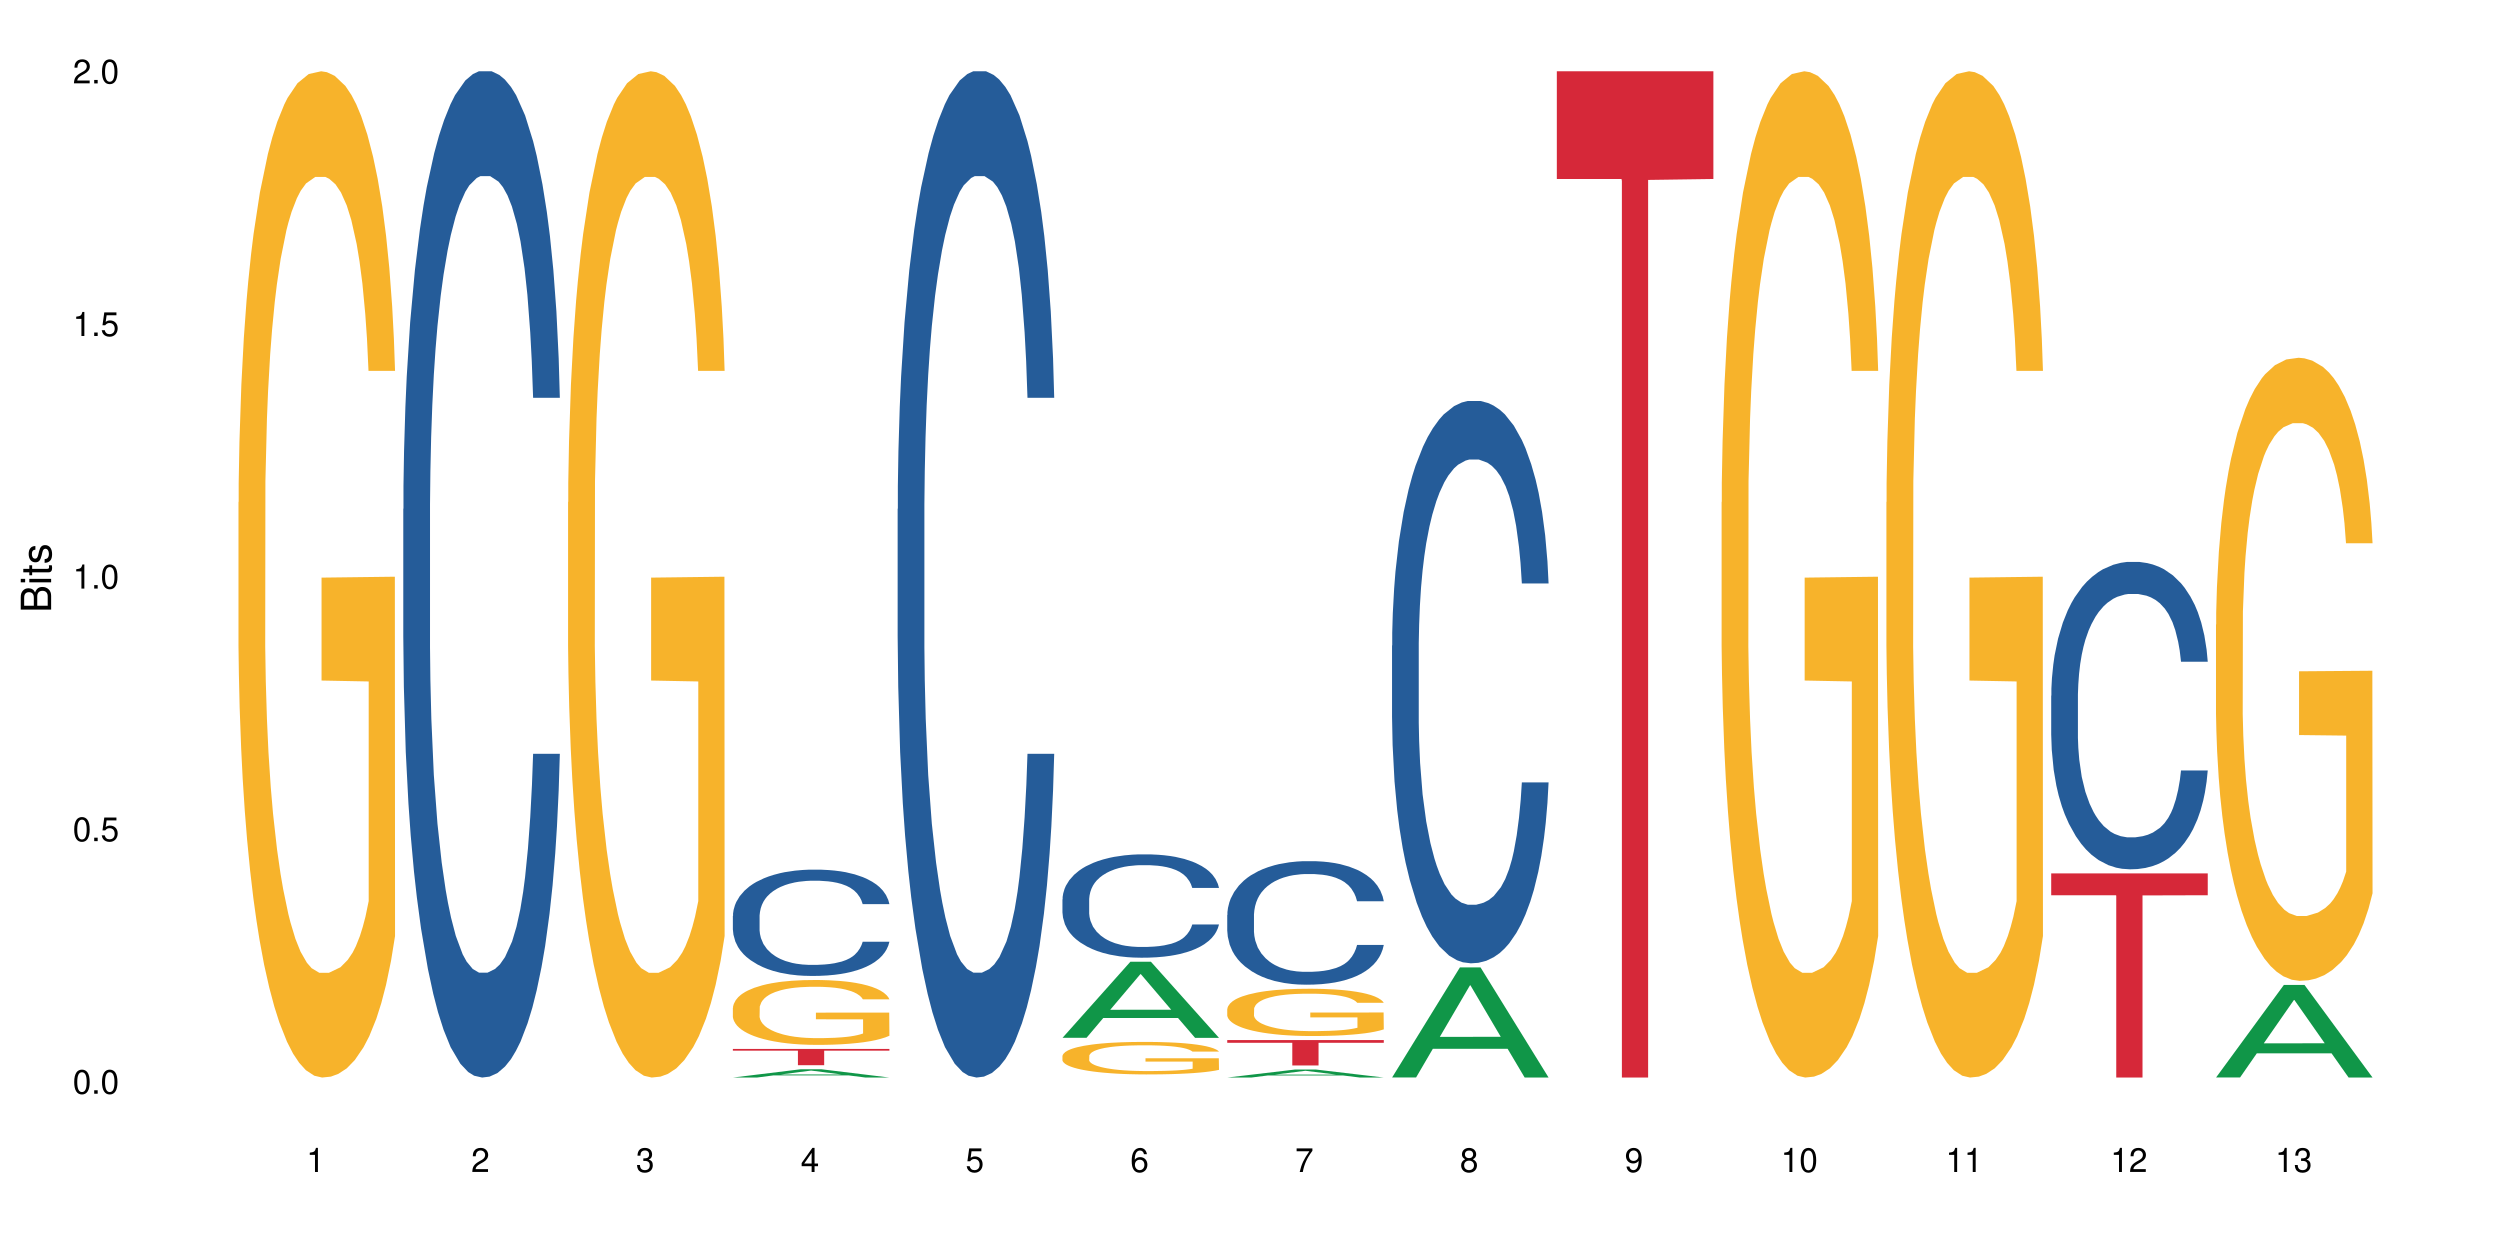 <?xml version="1.0" encoding="UTF-8"?>
<svg xmlns="http://www.w3.org/2000/svg" xmlns:xlink="http://www.w3.org/1999/xlink" width="720pt" height="360pt" viewBox="0 0 720 360" version="1.1">
<defs>
<g>
<symbol overflow="visible" id="glyph0-0">
<path style="stroke:none;" d=""/>
</symbol>
<symbol overflow="visible" id="glyph0-1">
<path style="stroke:none;" d="M 2.641 -6.938 C 2 -6.938 1.422 -6.656 1.078 -6.172 C 0.641 -5.562 0.406 -4.641 0.406 -3.359 C 0.406 -1.016 1.188 0.219 2.641 0.219 C 4.078 0.219 4.859 -1.016 4.859 -3.297 C 4.859 -4.641 4.656 -5.547 4.203 -6.172 C 3.844 -6.656 3.281 -6.938 2.641 -6.938 Z M 2.641 -6.188 C 3.547 -6.188 4 -5.25 4 -3.375 C 4 -1.406 3.562 -0.484 2.625 -0.484 C 1.734 -0.484 1.281 -1.438 1.281 -3.344 C 1.281 -5.25 1.734 -6.188 2.641 -6.188 Z M 2.641 -6.188 "/>
</symbol>
<symbol overflow="visible" id="glyph0-2">
<path style="stroke:none;" d="M 1.828 -1 L 0.828 -1 L 0.828 0 L 1.828 0 Z M 1.828 -1 "/>
</symbol>
<symbol overflow="visible" id="glyph0-3">
<path style="stroke:none;" d="M 4.562 -6.797 L 1.062 -6.797 L 0.547 -3.094 L 1.328 -3.094 C 1.719 -3.562 2.047 -3.734 2.578 -3.734 C 3.484 -3.734 4.062 -3.109 4.062 -2.094 C 4.062 -1.125 3.484 -0.531 2.578 -0.531 C 1.828 -0.531 1.375 -0.906 1.188 -1.672 L 0.328 -1.672 C 0.453 -1.109 0.547 -0.844 0.75 -0.594 C 1.125 -0.078 1.828 0.219 2.594 0.219 C 3.969 0.219 4.922 -0.781 4.922 -2.219 C 4.922 -3.562 4.031 -4.484 2.719 -4.484 C 2.25 -4.484 1.859 -4.359 1.469 -4.062 L 1.734 -5.969 L 4.562 -5.969 Z M 4.562 -6.797 "/>
</symbol>
<symbol overflow="visible" id="glyph0-4">
<path style="stroke:none;" d="M 2.484 -4.938 L 2.484 0 L 3.328 0 L 3.328 -6.938 L 2.766 -6.938 C 2.469 -5.875 2.281 -5.734 0.984 -5.562 L 0.984 -4.938 Z M 2.484 -4.938 "/>
</symbol>
<symbol overflow="visible" id="glyph0-5">
<path style="stroke:none;" d="M 4.859 -0.828 L 1.281 -0.828 C 1.359 -1.406 1.672 -1.781 2.5 -2.281 L 3.469 -2.828 C 4.406 -3.344 4.906 -4.062 4.906 -4.906 C 4.906 -5.484 4.672 -6.031 4.266 -6.406 C 3.859 -6.766 3.375 -6.938 2.719 -6.938 C 1.859 -6.938 1.219 -6.625 0.844 -6.031 C 0.609 -5.672 0.5 -5.234 0.484 -4.531 L 1.328 -4.531 C 1.359 -5.016 1.406 -5.281 1.531 -5.516 C 1.75 -5.938 2.188 -6.203 2.703 -6.203 C 3.469 -6.203 4.031 -5.641 4.031 -4.891 C 4.031 -4.344 3.719 -3.859 3.125 -3.516 L 2.234 -3 C 0.812 -2.172 0.406 -1.531 0.328 -0.016 L 4.859 -0.016 Z M 4.859 -0.828 "/>
</symbol>
<symbol overflow="visible" id="glyph0-6">
<path style="stroke:none;" d="M 2.125 -3.188 L 2.578 -3.188 C 3.5 -3.188 3.984 -2.766 3.984 -1.922 C 3.984 -1.062 3.469 -0.531 2.594 -0.531 C 1.656 -0.531 1.203 -1 1.156 -2.016 L 0.312 -2.016 C 0.344 -1.453 0.438 -1.094 0.609 -0.781 C 0.953 -0.109 1.625 0.219 2.547 0.219 C 3.953 0.219 4.859 -0.625 4.859 -1.938 C 4.859 -2.828 4.516 -3.297 3.703 -3.594 C 4.344 -3.844 4.656 -4.328 4.656 -5.031 C 4.656 -6.219 3.875 -6.938 2.578 -6.938 C 1.203 -6.938 0.484 -6.172 0.453 -4.703 L 1.297 -4.703 C 1.312 -5.125 1.344 -5.359 1.453 -5.578 C 1.641 -5.969 2.062 -6.203 2.594 -6.203 C 3.344 -6.203 3.797 -5.75 3.797 -5 C 3.797 -4.516 3.609 -4.219 3.25 -4.047 C 3.016 -3.953 2.703 -3.922 2.125 -3.906 Z M 2.125 -3.188 "/>
</symbol>
<symbol overflow="visible" id="glyph0-7">
<path style="stroke:none;" d="M 3.141 -1.672 L 3.141 0 L 3.984 0 L 3.984 -1.672 L 4.984 -1.672 L 4.984 -2.438 L 3.984 -2.438 L 3.984 -6.938 L 3.359 -6.938 L 0.266 -2.578 L 0.266 -1.672 Z M 3.141 -2.438 L 1 -2.438 L 3.141 -5.5 Z M 3.141 -2.438 "/>
</symbol>
<symbol overflow="visible" id="glyph0-8">
<path style="stroke:none;" d="M 4.781 -5.125 C 4.609 -6.266 3.891 -6.938 2.844 -6.938 C 2.094 -6.938 1.422 -6.578 1.031 -5.953 C 0.594 -5.266 0.406 -4.422 0.406 -3.172 C 0.406 -2 0.578 -1.25 0.984 -0.641 C 1.359 -0.078 1.953 0.219 2.703 0.219 C 3.984 0.219 4.922 -0.75 4.922 -2.094 C 4.922 -3.375 4.062 -4.281 2.844 -4.281 C 2.172 -4.281 1.641 -4.031 1.281 -3.516 C 1.281 -5.234 1.828 -6.188 2.797 -6.188 C 3.391 -6.188 3.797 -5.797 3.938 -5.125 Z M 2.734 -3.531 C 3.547 -3.531 4.062 -2.953 4.062 -2.031 C 4.062 -1.156 3.484 -0.531 2.703 -0.531 C 1.922 -0.531 1.328 -1.188 1.328 -2.078 C 1.328 -2.938 1.906 -3.531 2.734 -3.531 Z M 2.734 -3.531 "/>
</symbol>
<symbol overflow="visible" id="glyph0-9">
<path style="stroke:none;" d="M 4.984 -6.797 L 0.438 -6.797 L 0.438 -5.969 L 4.109 -5.969 C 2.5 -3.656 1.828 -2.234 1.328 0 L 2.219 0 C 2.594 -2.172 3.453 -4.047 4.984 -6.094 Z M 4.984 -6.797 "/>
</symbol>
<symbol overflow="visible" id="glyph0-10">
<path style="stroke:none;" d="M 3.75 -3.656 C 4.469 -4.094 4.688 -4.438 4.688 -5.078 C 4.688 -6.172 3.844 -6.938 2.641 -6.938 C 1.438 -6.938 0.594 -6.172 0.594 -5.094 C 0.594 -4.438 0.812 -4.094 1.516 -3.656 C 0.734 -3.266 0.359 -2.703 0.359 -1.922 C 0.359 -0.656 1.281 0.219 2.641 0.219 C 3.984 0.219 4.922 -0.656 4.922 -1.922 C 4.922 -2.703 4.531 -3.266 3.75 -3.656 Z M 2.641 -6.188 C 3.359 -6.188 3.812 -5.75 3.812 -5.062 C 3.812 -4.406 3.344 -3.984 2.641 -3.984 C 1.922 -3.984 1.453 -4.406 1.453 -5.078 C 1.453 -5.75 1.922 -6.188 2.641 -6.188 Z M 2.641 -3.266 C 3.484 -3.266 4.062 -2.719 4.062 -1.906 C 4.062 -1.078 3.484 -0.531 2.625 -0.531 C 1.797 -0.531 1.219 -1.094 1.219 -1.906 C 1.219 -2.719 1.781 -3.266 2.641 -3.266 Z M 2.641 -3.266 "/>
</symbol>
<symbol overflow="visible" id="glyph0-11">
<path style="stroke:none;" d="M 0.516 -1.578 C 0.672 -0.453 1.406 0.219 2.438 0.219 C 3.188 0.219 3.859 -0.141 4.266 -0.766 C 4.688 -1.453 4.891 -2.297 4.891 -3.547 C 4.891 -4.719 4.703 -5.453 4.312 -6.078 C 3.938 -6.641 3.344 -6.938 2.594 -6.938 C 1.297 -6.938 0.359 -5.969 0.359 -4.625 C 0.359 -3.344 1.234 -2.453 2.453 -2.453 C 3.094 -2.453 3.578 -2.672 4.016 -3.203 C 4 -1.484 3.469 -0.531 2.5 -0.531 C 1.906 -0.531 1.484 -0.906 1.359 -1.578 Z M 2.578 -6.203 C 3.375 -6.203 3.969 -5.531 3.969 -4.641 C 3.969 -3.797 3.391 -3.188 2.547 -3.188 C 1.734 -3.188 1.234 -3.766 1.234 -4.688 C 1.234 -5.562 1.797 -6.203 2.578 -6.203 Z M 2.578 -6.203 "/>
</symbol>
<symbol overflow="visible" id="glyph1-0">
<path style="stroke:none;" d=""/>
</symbol>
<symbol overflow="visible" id="glyph1-1">
<path style="stroke:none;" d="M 0 -0.953 L 0 -4.891 C 0 -5.719 -0.234 -6.344 -0.734 -6.797 C -1.188 -7.234 -1.812 -7.469 -2.5 -7.469 C -3.547 -7.469 -4.188 -7 -4.625 -5.875 C -4.984 -6.688 -5.625 -7.094 -6.531 -7.094 C -7.172 -7.094 -7.734 -6.859 -8.141 -6.391 C -8.562 -5.922 -8.75 -5.344 -8.75 -4.5 L -8.75 -0.953 Z M -4.984 -2.062 L -7.766 -2.062 L -7.766 -4.219 C -7.766 -4.844 -7.688 -5.203 -7.453 -5.5 C -7.219 -5.812 -6.859 -5.969 -6.375 -5.969 C -5.891 -5.969 -5.531 -5.812 -5.297 -5.5 C -5.062 -5.203 -4.984 -4.844 -4.984 -4.219 Z M -0.984 -2.062 L -4 -2.062 L -4 -4.781 C -4 -5.766 -3.438 -6.359 -2.484 -6.359 C -1.547 -6.359 -0.984 -5.766 -0.984 -4.781 Z M -0.984 -2.062 "/>
</symbol>
<symbol overflow="visible" id="glyph1-2">
<path style="stroke:none;" d="M -6.281 -1.797 L -6.281 -0.797 L 0 -0.797 L 0 -1.797 Z M -8.75 -1.797 L -8.75 -0.797 L -7.484 -0.797 L -7.484 -1.797 Z M -8.75 -1.797 "/>
</symbol>
<symbol overflow="visible" id="glyph1-3">
<path style="stroke:none;" d="M -6.281 -3.047 L -6.281 -2.016 L -8.016 -2.016 L -8.016 -1.016 L -6.281 -1.016 L -6.281 -0.172 L -5.469 -0.172 L -5.469 -1.016 L -0.719 -1.016 C -0.078 -1.016 0.281 -1.453 0.281 -2.234 C 0.281 -2.5 0.25 -2.719 0.188 -3.047 L -0.641 -3.047 C -0.609 -2.906 -0.594 -2.766 -0.594 -2.562 C -0.594 -2.141 -0.719 -2.016 -1.156 -2.016 L -5.469 -2.016 L -5.469 -3.047 Z M -6.281 -3.047 "/>
</symbol>
<symbol overflow="visible" id="glyph1-4">
<path style="stroke:none;" d="M -4.531 -5.25 C -5.766 -5.25 -6.469 -4.422 -6.469 -2.969 C -6.469 -1.516 -5.719 -0.562 -4.547 -0.562 C -3.562 -0.562 -3.094 -1.062 -2.734 -2.562 L -2.516 -3.484 C -2.344 -4.188 -2.094 -4.469 -1.641 -4.469 C -1.047 -4.469 -0.641 -3.875 -0.641 -3 C -0.641 -2.453 -0.797 -2 -1.062 -1.75 C -1.25 -1.594 -1.422 -1.531 -1.875 -1.469 L -1.875 -0.406 C -0.422 -0.453 0.281 -1.266 0.281 -2.922 C 0.281 -4.5 -0.5 -5.516 -1.719 -5.516 C -2.656 -5.516 -3.172 -4.984 -3.469 -3.734 L -3.703 -2.766 C -3.891 -1.953 -4.156 -1.609 -4.594 -1.609 C -5.188 -1.609 -5.547 -2.125 -5.547 -2.938 C -5.547 -3.75 -5.203 -4.172 -4.531 -4.203 Z M -4.531 -5.25 "/>
</symbol>
</g>
</defs>
<g id="surface6">
<rect x="0" y="0" width="720" height="360" style="fill:rgb(100%,100%,100%);fill-opacity:1;stroke:none;"/>
<path style=" stroke:none;fill-rule:nonzero;fill:rgb(96.863%,70.196%,16.863%);fill-opacity:1;" d="M 68.684 144.652 L 68.742 144.387 L 68.742 139.094 L 68.961 127.184 L 69.512 110.777 L 70.227 97.277 L 70.996 86.691 L 71.488 81.133 L 72.312 73.195 L 73.027 67.371 L 74.844 55.461 L 77.152 44.348 L 78.418 39.582 L 79.848 35.082 L 81.883 30.055 L 82.816 28.203 L 85.676 23.965 L 88.918 21.32 L 92.492 20.527 L 94.145 20.789 L 96.398 21.848 L 99.477 24.762 L 101.234 27.406 L 102.609 30.055 L 104.039 33.496 L 105.801 38.789 L 107.449 45.141 L 108.77 51.492 L 110.09 59.43 L 111.188 67.902 L 112.121 77.164 L 112.949 88.281 L 113.441 97.543 L 113.773 106.805 L 106.129 106.805 L 105.691 97.543 L 105.195 90.398 L 104.371 81.664 L 103.547 75.312 L 102.719 70.281 L 101.18 63.402 L 99.863 59.168 L 98.211 55.461 L 96.617 53.078 L 94.805 51.492 L 93.703 50.961 L 90.789 50.961 L 88.148 52.816 L 86.609 54.934 L 85.512 57.051 L 83.973 61.02 L 83.035 64.195 L 82.488 66.312 L 80.836 74.516 L 79.738 81.93 L 79.133 86.957 L 78.363 94.898 L 77.812 102.043 L 77.207 112.629 L 76.879 120.57 L 76.438 138.566 L 76.383 186.207 L 76.547 196.262 L 76.879 207.113 L 77.316 216.641 L 77.977 226.699 L 78.637 234.375 L 79.793 244.695 L 80.781 251.578 L 81.551 256.078 L 83.035 263.223 L 83.641 265.605 L 85.07 270.367 L 86.555 274.074 L 88.371 277.25 L 89.746 278.836 L 91.945 280.16 L 94.746 280.16 L 98.047 278.574 L 100.137 276.457 L 101.566 274.34 L 102.5 272.484 L 103.656 269.574 L 104.48 266.926 L 105.25 264.016 L 106.184 259.516 L 106.184 196.262 L 92.605 195.996 L 92.605 166.355 L 113.719 166.09 L 113.773 269.574 L 112.617 276.719 L 111.188 283.602 L 109.812 288.895 L 108.383 293.395 L 106.352 298.422 L 104.699 301.598 L 102.172 305.305 L 99.863 307.688 L 97.441 309.273 L 95.297 310.066 L 92.77 310.332 L 90.516 309.805 L 88.094 308.215 L 86.172 306.098 L 84.41 303.453 L 82.652 300.012 L 80.453 294.453 L 79.023 289.953 L 77.539 284.395 L 76.055 277.777 L 74.734 270.633 L 73.855 265.074 L 72.973 258.723 L 72.039 250.781 L 71.16 241.785 L 70.5 233.578 L 69.895 224.316 L 69.457 215.582 L 69.016 203.672 L 68.797 194.145 L 68.684 185.941 Z M 68.684 144.652 "/>
<path style=" stroke:none;fill-rule:nonzero;fill:rgb(14.51%,36.078%,60%);fill-opacity:1;" d="M 116.145 146.621 L 116.199 146.355 L 116.199 140 L 116.367 129.934 L 116.75 117.215 L 117.137 108.477 L 118.125 92.844 L 119.5 77.746 L 120.93 66.09 L 121.973 59.203 L 122.91 53.902 L 125.055 44.102 L 126.426 39.07 L 127.91 34.566 L 129.727 30.062 L 131.047 27.414 L 134.016 23.176 L 136.215 21.32 L 137.918 20.527 L 141.602 20.527 L 143.801 21.586 L 145.398 22.91 L 147.156 25.031 L 148.641 27.414 L 151.227 33.242 L 153.535 40.66 L 154.578 44.898 L 156.23 53.109 L 157.492 61.055 L 158.375 67.945 L 159.363 77.746 L 160.242 89.668 L 160.902 103.176 L 161.234 114.566 L 153.535 114.566 L 153.148 103.973 L 152.711 95.758 L 151.887 84.898 L 151.059 77.215 L 149.906 69.535 L 148.859 64.5 L 147.43 59.469 L 146.168 56.289 L 144.848 53.902 L 143.582 52.316 L 141.164 50.727 L 138.359 50.727 L 137.312 51.254 L 135.172 53.375 L 134.016 55.23 L 132.367 58.938 L 131.211 62.383 L 129.836 67.68 L 128.902 72.184 L 127.746 79.07 L 126.922 85.164 L 125.988 93.906 L 125.438 100.527 L 124.941 107.945 L 124.504 116.688 L 124.172 125.957 L 123.953 135.762 L 123.844 145.297 L 123.844 186.355 L 123.953 195.895 L 124.227 207.02 L 124.941 223.18 L 125.988 237.219 L 127.199 248.344 L 128.352 256.293 L 129.012 260 L 129.891 264.238 L 131.266 269.535 L 133.246 274.836 L 134.398 276.953 L 136.16 279.074 L 137.973 280.133 L 140.395 280.133 L 142.539 279.074 L 143.969 277.75 L 145.453 275.629 L 147.488 271.125 L 148.75 266.887 L 149.852 261.855 L 150.676 256.82 L 151.227 252.582 L 152.051 244.371 L 152.711 235.363 L 153.203 226.094 L 153.535 217.086 L 161.234 217.086 L 160.902 227.684 L 160.406 238.012 L 159.914 245.695 L 159.145 254.969 L 158.262 263.18 L 157 272.449 L 155.953 278.543 L 154.578 285.168 L 153.316 290.199 L 151.941 294.703 L 149.906 300 L 148.586 302.648 L 147.156 305.035 L 145.453 307.152 L 143.309 309.008 L 141 310.066 L 138.855 310.332 L 136.543 309.801 L 134.84 308.742 L 132.586 306.359 L 129.781 301.59 L 127.746 296.559 L 126.152 291.523 L 124.777 286.227 L 123.238 279.074 L 121.258 267.418 L 120.051 258.41 L 119.223 250.992 L 118.289 240.664 L 117.629 231.391 L 116.859 216.555 L 116.309 197.746 L 116.145 183.18 Z M 116.145 146.621 "/>
<path style=" stroke:none;fill-rule:nonzero;fill:rgb(96.863%,70.196%,16.863%);fill-opacity:1;" d="M 163.605 144.652 L 163.66 144.387 L 163.66 139.094 L 163.879 127.184 L 164.43 110.777 L 165.145 97.277 L 165.914 86.691 L 166.41 81.133 L 167.234 73.195 L 167.949 67.371 L 169.762 55.461 L 172.074 44.348 L 173.336 39.582 L 174.766 35.082 L 176.801 30.055 L 177.738 28.203 L 180.594 23.965 L 183.84 21.32 L 187.414 20.527 L 189.062 20.789 L 191.316 21.848 L 194.398 24.762 L 196.156 27.406 L 197.531 30.055 L 198.961 33.496 L 200.719 38.789 L 202.371 45.141 L 203.688 51.492 L 205.008 59.43 L 206.109 67.902 L 207.043 77.164 L 207.867 88.281 L 208.363 97.543 L 208.691 106.805 L 201.051 106.805 L 200.609 97.543 L 200.113 90.398 L 199.289 81.664 L 198.465 75.312 L 197.641 70.281 L 196.102 63.402 L 194.781 59.168 L 193.133 55.461 L 191.539 53.078 L 189.723 51.492 L 188.625 50.961 L 185.711 50.961 L 183.07 52.816 L 181.531 54.934 L 180.43 57.051 L 178.891 61.02 L 177.957 64.195 L 177.406 66.312 L 175.758 74.516 L 174.656 81.93 L 174.051 86.957 L 173.281 94.898 L 172.734 102.043 L 172.129 112.629 L 171.797 120.57 L 171.359 138.566 L 171.305 186.207 L 171.469 196.262 L 171.797 207.113 L 172.238 216.641 L 172.898 226.699 L 173.559 234.375 L 174.711 244.695 L 175.703 251.578 L 176.473 256.078 L 177.957 263.223 L 178.562 265.605 L 179.992 270.367 L 181.477 274.074 L 183.289 277.25 L 184.664 278.836 L 186.863 280.16 L 189.668 280.16 L 192.969 278.574 L 195.055 276.457 L 196.484 274.34 L 197.422 272.484 L 198.574 269.574 L 199.398 266.926 L 200.168 264.016 L 201.105 259.516 L 201.105 196.262 L 187.523 195.996 L 187.523 166.355 L 208.637 166.09 L 208.691 269.574 L 207.539 276.719 L 206.109 283.602 L 204.734 288.895 L 203.305 293.395 L 201.27 298.422 L 199.621 301.598 L 197.09 305.305 L 194.781 307.688 L 192.363 309.273 L 190.219 310.066 L 187.688 310.332 L 185.434 309.805 L 183.016 308.215 L 181.09 306.098 L 179.332 303.453 L 177.57 300.012 L 175.371 294.453 L 173.941 289.953 L 172.457 284.395 L 170.973 277.777 L 169.652 270.633 L 168.773 265.074 L 167.895 258.723 L 166.961 250.781 L 166.078 241.785 L 165.418 233.578 L 164.816 224.316 L 164.375 215.582 L 163.934 203.672 L 163.715 194.145 L 163.605 185.941 Z M 163.605 144.652 "/>
<path style=" stroke:none;fill-rule:nonzero;fill:rgb(6.275%,58.824%,28.235%);fill-opacity:1;" d="M 211.066 310.332 L 211.113 310.328 L 230.621 307.945 L 236.547 307.945 L 256.152 310.332 L 249.266 310.332 L 244.352 309.707 L 222.82 309.707 L 218 310.332 L 211.066 310.332 L 224.891 309.449 L 242.375 309.449 L 233.656 308.332 L 233.562 308.332 L 233.465 308.34 L 224.844 309.449 L 224.891 309.449 Z M 211.066 310.332 "/>
<path style=" stroke:none;fill-rule:nonzero;fill:rgb(14.51%,36.078%,60%);fill-opacity:1;" d="M 211.066 263.785 L 211.121 263.758 L 211.121 263.086 L 211.285 262.023 L 211.672 260.68 L 212.055 259.758 L 213.043 258.105 L 214.418 256.512 L 215.848 255.281 L 216.895 254.555 L 217.828 253.996 L 219.973 252.961 L 221.348 252.43 L 222.832 251.953 L 224.645 251.477 L 225.965 251.195 L 228.934 250.75 L 231.133 250.555 L 232.84 250.469 L 236.523 250.469 L 238.723 250.582 L 240.316 250.723 L 242.078 250.945 L 243.562 251.195 L 246.145 251.812 L 248.453 252.594 L 249.5 253.043 L 251.148 253.91 L 252.414 254.75 L 253.293 255.477 L 254.281 256.512 L 255.164 257.77 L 255.824 259.199 L 256.152 260.398 L 248.453 260.398 L 248.07 259.281 L 247.629 258.414 L 246.805 257.266 L 245.98 256.457 L 244.824 255.645 L 243.781 255.113 L 242.352 254.582 L 241.086 254.246 L 239.766 253.996 L 238.504 253.828 L 236.082 253.66 L 233.277 253.66 L 232.234 253.715 L 230.09 253.938 L 228.934 254.133 L 227.285 254.527 L 226.133 254.891 L 224.758 255.449 L 223.82 255.926 L 222.668 256.652 L 221.844 257.297 L 220.906 258.219 L 220.359 258.918 L 219.863 259.699 L 219.422 260.625 L 219.094 261.602 L 218.875 262.637 L 218.762 263.645 L 218.762 267.98 L 218.875 268.988 L 219.148 270.164 L 219.863 271.871 L 220.906 273.352 L 222.117 274.527 L 223.273 275.367 L 223.934 275.758 L 224.812 276.207 L 226.188 276.766 L 228.164 277.324 L 229.32 277.547 L 231.078 277.773 L 232.895 277.883 L 235.312 277.883 L 237.457 277.773 L 238.887 277.633 L 240.371 277.41 L 242.406 276.934 L 243.672 276.484 L 244.77 275.953 L 245.594 275.422 L 246.145 274.977 L 246.969 274.109 L 247.629 273.156 L 248.125 272.176 L 248.453 271.227 L 256.152 271.227 L 255.824 272.344 L 255.328 273.438 L 254.832 274.246 L 254.062 275.227 L 253.184 276.094 L 251.918 277.074 L 250.875 277.715 L 249.5 278.414 L 248.234 278.945 L 246.859 279.422 L 244.824 279.98 L 243.508 280.262 L 242.078 280.512 L 240.371 280.738 L 238.227 280.934 L 235.918 281.047 L 233.773 281.074 L 231.465 281.016 L 229.762 280.906 L 227.504 280.652 L 224.703 280.148 L 222.668 279.617 L 221.074 279.086 L 219.699 278.527 L 218.16 277.773 L 216.18 276.543 L 214.969 275.59 L 214.145 274.809 L 213.211 273.715 L 212.551 272.738 L 211.781 271.172 L 211.23 269.184 L 211.066 267.645 Z M 211.066 263.785 "/>
<path style=" stroke:none;fill-rule:nonzero;fill:rgb(96.863%,70.196%,16.863%);fill-opacity:1;" d="M 211.066 290.242 L 211.121 290.227 L 211.121 289.883 L 211.34 289.117 L 211.891 288.059 L 212.605 287.188 L 213.375 286.504 L 213.871 286.145 L 214.695 285.633 L 215.41 285.258 L 217.223 284.488 L 219.531 283.773 L 220.797 283.465 L 222.227 283.176 L 224.262 282.852 L 225.195 282.73 L 228.055 282.457 L 231.301 282.289 L 234.875 282.238 L 236.523 282.254 L 238.777 282.324 L 241.855 282.512 L 243.617 282.68 L 244.992 282.852 L 246.422 283.074 L 248.18 283.414 L 249.828 283.824 L 251.148 284.234 L 252.469 284.746 L 253.566 285.293 L 254.504 285.891 L 255.328 286.605 L 255.824 287.203 L 256.152 287.801 L 248.508 287.801 L 248.07 287.203 L 247.574 286.742 L 246.75 286.18 L 245.926 285.77 L 245.102 285.445 L 243.562 285.004 L 242.242 284.73 L 240.594 284.488 L 238.996 284.336 L 237.184 284.234 L 236.082 284.199 L 233.168 284.199 L 230.531 284.32 L 228.988 284.457 L 227.891 284.594 L 226.352 284.848 L 225.418 285.055 L 224.867 285.191 L 223.219 285.719 L 222.117 286.195 L 221.512 286.52 L 220.742 287.035 L 220.191 287.496 L 219.59 288.176 L 219.258 288.688 L 218.816 289.852 L 218.762 292.922 L 218.93 293.57 L 219.258 294.27 L 219.699 294.887 L 220.359 295.535 L 221.016 296.027 L 222.172 296.695 L 223.16 297.137 L 223.934 297.43 L 225.418 297.891 L 226.02 298.043 L 227.449 298.352 L 228.934 298.59 L 230.75 298.793 L 232.125 298.895 L 234.324 298.98 L 237.129 298.98 L 240.426 298.879 L 242.516 298.742 L 243.945 298.605 L 244.879 298.488 L 246.035 298.301 L 246.859 298.129 L 247.629 297.941 L 248.566 297.648 L 248.566 293.57 L 234.984 293.555 L 234.984 291.641 L 256.098 291.625 L 256.152 298.301 L 254.996 298.762 L 253.566 299.203 L 252.195 299.547 L 250.766 299.836 L 248.73 300.16 L 247.078 300.363 L 244.551 300.602 L 242.242 300.758 L 239.82 300.859 L 237.676 300.91 L 235.148 300.926 L 232.895 300.895 L 230.477 300.793 L 228.551 300.656 L 226.789 300.484 L 225.031 300.262 L 222.832 299.902 L 221.402 299.613 L 219.918 299.254 L 218.434 298.828 L 217.113 298.367 L 216.234 298.008 L 215.355 297.598 L 214.418 297.086 L 213.539 296.508 L 212.879 295.977 L 212.273 295.379 L 211.836 294.816 L 211.395 294.047 L 211.176 293.434 L 211.066 292.906 Z M 211.066 290.242 "/>
<path style=" stroke:none;fill-rule:nonzero;fill:rgb(83.922%,15.686%,22.353%);fill-opacity:1;" d="M 211.066 302.09 L 256.152 302.09 L 256.152 302.594 L 237.363 302.598 L 237.363 306.781 L 229.801 306.781 L 229.801 302.602 L 229.691 302.594 L 211.066 302.594 Z M 211.066 302.09 "/>
<path style=" stroke:none;fill-rule:nonzero;fill:rgb(14.51%,36.078%,60%);fill-opacity:1;" d="M 258.523 146.621 L 258.582 146.355 L 258.582 140 L 258.746 129.934 L 259.129 117.215 L 259.516 108.477 L 260.504 92.844 L 261.879 77.746 L 263.309 66.09 L 264.355 59.203 L 265.289 53.902 L 267.434 44.102 L 268.809 39.07 L 270.293 34.566 L 272.105 30.062 L 273.426 27.414 L 276.395 23.176 L 278.594 21.32 L 280.301 20.527 L 283.984 20.527 L 286.184 21.586 L 287.777 22.91 L 289.535 25.031 L 291.02 27.414 L 293.605 33.242 L 295.914 40.66 L 296.961 44.898 L 298.609 53.109 L 299.875 61.055 L 300.754 67.945 L 301.742 77.746 L 302.621 89.668 L 303.281 103.176 L 303.613 114.566 L 295.914 114.566 L 295.531 103.973 L 295.09 95.758 L 294.266 84.898 L 293.441 77.215 L 292.285 69.535 L 291.242 64.5 L 289.812 59.469 L 288.547 56.289 L 287.227 53.902 L 285.961 52.316 L 283.543 50.727 L 280.738 50.727 L 279.695 51.254 L 277.551 53.375 L 276.395 55.23 L 274.746 58.938 L 273.59 62.383 L 272.215 67.68 L 271.281 72.184 L 270.129 79.07 L 269.301 85.164 L 268.367 93.906 L 267.816 100.527 L 267.324 107.945 L 266.883 116.688 L 266.555 125.957 L 266.332 135.762 L 266.223 145.297 L 266.223 186.355 L 266.332 195.895 L 266.609 207.02 L 267.324 223.18 L 268.367 237.219 L 269.578 248.344 L 270.73 256.293 L 271.391 260 L 272.27 264.238 L 273.645 269.535 L 275.625 274.836 L 276.781 276.953 L 278.539 279.074 L 280.355 280.133 L 282.773 280.133 L 284.918 279.074 L 286.348 277.75 L 287.832 275.629 L 289.867 271.125 L 291.133 266.887 L 292.23 261.855 L 293.055 256.82 L 293.605 252.582 L 294.43 244.371 L 295.09 235.363 L 295.586 226.094 L 295.914 217.086 L 303.613 217.086 L 303.281 227.684 L 302.789 238.012 L 302.293 245.695 L 301.523 254.969 L 300.645 263.18 L 299.379 272.449 L 298.332 278.543 L 296.961 285.168 L 295.695 290.199 L 294.32 294.703 L 292.285 300 L 290.965 302.648 L 289.535 305.035 L 287.832 307.152 L 285.688 309.008 L 283.379 310.066 L 281.234 310.332 L 278.926 309.801 L 277.219 308.742 L 274.965 306.359 L 272.16 301.59 L 270.129 296.559 L 268.531 291.523 L 267.156 286.227 L 265.617 279.074 L 263.641 267.418 L 262.43 258.41 L 261.605 250.992 L 260.668 240.664 L 260.012 231.391 L 259.238 216.555 L 258.691 197.746 L 258.523 183.18 Z M 258.523 146.621 "/>
<path style=" stroke:none;fill-rule:nonzero;fill:rgb(6.275%,58.824%,28.235%);fill-opacity:1;" d="M 305.984 298.883 L 306.035 298.863 L 325.543 276.988 L 331.469 276.988 L 351.074 298.906 L 344.184 298.906 L 339.27 293.184 L 317.738 293.184 L 312.922 298.883 L 305.984 298.883 L 319.809 290.816 L 337.297 290.797 L 328.578 280.57 L 328.48 280.551 L 328.383 280.609 L 319.762 290.797 L 319.809 290.816 Z M 305.984 298.883 "/>
<path style=" stroke:none;fill-rule:nonzero;fill:rgb(14.51%,36.078%,60%);fill-opacity:1;" d="M 305.984 259.016 L 306.039 258.988 L 306.039 258.336 L 306.207 257.301 L 306.59 255.996 L 306.977 255.098 L 307.965 253.492 L 309.34 251.941 L 310.77 250.746 L 311.812 250.039 L 312.75 249.492 L 314.895 248.488 L 316.266 247.969 L 317.75 247.508 L 319.566 247.047 L 320.887 246.773 L 323.855 246.34 L 326.055 246.148 L 327.758 246.066 L 331.441 246.066 L 333.641 246.176 L 335.238 246.312 L 336.996 246.527 L 338.48 246.773 L 341.066 247.371 L 343.375 248.133 L 344.418 248.57 L 346.07 249.414 L 347.332 250.227 L 348.215 250.934 L 349.203 251.941 L 350.082 253.168 L 350.742 254.555 L 351.074 255.723 L 343.375 255.723 L 342.988 254.637 L 342.551 253.793 L 341.727 252.676 L 340.898 251.887 L 339.746 251.098 L 338.699 250.582 L 337.27 250.066 L 336.008 249.738 L 334.688 249.492 L 333.422 249.332 L 331.004 249.168 L 328.199 249.168 L 327.152 249.223 L 325.012 249.441 L 323.855 249.629 L 322.207 250.012 L 321.051 250.363 L 319.676 250.91 L 318.742 251.371 L 317.586 252.078 L 316.762 252.703 L 315.828 253.602 L 315.277 254.281 L 314.781 255.043 L 314.344 255.941 L 314.012 256.895 L 313.793 257.898 L 313.684 258.879 L 313.684 263.094 L 313.793 264.074 L 314.066 265.215 L 314.781 266.875 L 315.828 268.316 L 317.039 269.461 L 318.191 270.277 L 318.852 270.656 L 319.73 271.094 L 321.105 271.637 L 323.086 272.18 L 324.238 272.398 L 326 272.613 L 327.812 272.723 L 330.234 272.723 L 332.379 272.613 L 333.809 272.48 L 335.293 272.262 L 337.328 271.801 L 338.59 271.363 L 339.691 270.848 L 340.516 270.332 L 341.066 269.895 L 341.891 269.051 L 342.551 268.125 L 343.043 267.176 L 343.375 266.25 L 351.074 266.25 L 350.742 267.34 L 350.246 268.398 L 349.754 269.188 L 348.984 270.141 L 348.102 270.984 L 346.84 271.934 L 345.793 272.562 L 344.418 273.242 L 343.156 273.758 L 341.781 274.219 L 339.746 274.766 L 338.426 275.035 L 336.996 275.281 L 335.293 275.5 L 333.148 275.688 L 330.84 275.797 L 328.695 275.824 L 326.383 275.77 L 324.68 275.66 L 322.426 275.418 L 319.621 274.926 L 317.586 274.41 L 315.992 273.895 L 314.617 273.348 L 313.078 272.613 L 311.098 271.418 L 309.891 270.492 L 309.062 269.73 L 308.129 268.672 L 307.469 267.719 L 306.699 266.195 L 306.148 264.266 L 305.984 262.77 Z M 305.984 259.016 "/>
<path style=" stroke:none;fill-rule:nonzero;fill:rgb(96.863%,70.196%,16.863%);fill-opacity:1;" d="M 305.984 304.082 L 306.039 304.07 L 306.039 303.902 L 306.262 303.516 L 306.809 302.984 L 307.523 302.551 L 308.293 302.207 L 308.789 302.027 L 309.613 301.77 L 310.328 301.582 L 312.145 301.199 L 314.453 300.84 L 315.719 300.684 L 317.148 300.539 L 319.18 300.375 L 320.117 300.316 L 322.977 300.18 L 326.219 300.094 L 329.793 300.07 L 331.441 300.078 L 333.699 300.109 L 336.777 300.207 L 338.535 300.289 L 339.91 300.375 L 341.34 300.488 L 343.102 300.66 L 344.75 300.863 L 346.07 301.07 L 347.387 301.324 L 348.488 301.602 L 349.422 301.898 L 350.246 302.258 L 350.742 302.559 L 351.074 302.855 L 343.43 302.855 L 342.988 302.559 L 342.496 302.328 L 341.672 302.043 L 340.844 301.84 L 340.02 301.676 L 338.48 301.453 L 337.16 301.316 L 335.512 301.199 L 333.918 301.121 L 332.102 301.07 L 331.004 301.051 L 328.09 301.051 L 325.449 301.113 L 323.91 301.18 L 322.809 301.25 L 321.27 301.379 L 320.336 301.48 L 319.785 301.547 L 318.137 301.812 L 317.039 302.055 L 316.434 302.215 L 315.664 302.473 L 315.113 302.703 L 314.508 303.047 L 314.18 303.301 L 313.738 303.883 L 313.684 305.426 L 313.848 305.75 L 314.18 306.102 L 314.617 306.406 L 315.277 306.734 L 315.938 306.98 L 317.094 307.316 L 318.082 307.535 L 318.852 307.684 L 320.336 307.914 L 320.941 307.992 L 322.371 308.145 L 323.855 308.266 L 325.668 308.367 L 327.043 308.418 L 329.242 308.461 L 332.047 308.461 L 335.348 308.41 L 337.438 308.34 L 338.867 308.273 L 339.801 308.211 L 340.957 308.117 L 341.781 308.031 L 342.551 307.938 L 343.484 307.793 L 343.484 305.75 L 329.902 305.742 L 329.902 304.781 L 351.016 304.773 L 351.074 308.117 L 349.918 308.352 L 348.488 308.57 L 347.113 308.742 L 345.684 308.887 L 343.648 309.051 L 342 309.152 L 339.469 309.273 L 337.16 309.352 L 334.742 309.402 L 332.598 309.426 L 330.07 309.438 L 327.812 309.418 L 325.395 309.367 L 323.469 309.301 L 321.711 309.215 L 319.953 309.102 L 317.75 308.922 L 316.324 308.777 L 314.836 308.598 L 313.352 308.383 L 312.035 308.152 L 311.152 307.973 L 310.273 307.77 L 309.34 307.512 L 308.461 307.219 L 307.801 306.957 L 307.195 306.656 L 306.754 306.375 L 306.316 305.988 L 306.094 305.68 L 305.984 305.414 Z M 305.984 304.082 "/>
<path style=" stroke:none;fill-rule:nonzero;fill:rgb(6.275%,58.824%,28.235%);fill-opacity:1;" d="M 353.445 310.332 L 353.492 310.328 L 373.004 308.02 L 378.926 308.02 L 398.531 310.332 L 391.645 310.332 L 386.73 309.727 L 365.199 309.727 L 360.383 310.332 L 353.445 310.332 L 367.27 309.477 L 384.754 309.477 L 376.035 308.395 L 375.941 308.395 L 375.844 308.402 L 367.223 309.477 L 367.27 309.477 Z M 353.445 310.332 "/>
<path style=" stroke:none;fill-rule:nonzero;fill:rgb(14.51%,36.078%,60%);fill-opacity:1;" d="M 353.445 263.5 L 353.5 263.469 L 353.5 262.688 L 353.664 261.453 L 354.051 259.891 L 354.434 258.816 L 355.426 256.898 L 356.801 255.047 L 358.23 253.613 L 359.273 252.77 L 360.207 252.117 L 362.352 250.914 L 363.727 250.297 L 365.211 249.746 L 367.027 249.191 L 368.348 248.867 L 371.316 248.348 L 373.516 248.121 L 375.219 248.023 L 378.902 248.023 L 381.102 248.152 L 382.695 248.316 L 384.457 248.574 L 385.941 248.867 L 388.523 249.582 L 390.836 250.492 L 391.879 251.012 L 393.527 252.02 L 394.793 252.996 L 395.672 253.844 L 396.664 255.047 L 397.543 256.508 L 398.203 258.168 L 398.531 259.566 L 390.836 259.566 L 390.449 258.266 L 390.008 257.258 L 389.184 255.922 L 388.359 254.98 L 387.207 254.039 L 386.16 253.418 L 384.73 252.801 L 383.465 252.41 L 382.148 252.117 L 380.883 251.926 L 378.465 251.73 L 375.66 251.73 L 374.613 251.793 L 372.469 252.055 L 371.316 252.281 L 369.664 252.738 L 368.512 253.16 L 367.137 253.809 L 366.203 254.363 L 365.047 255.207 L 364.223 255.957 L 363.289 257.027 L 362.738 257.844 L 362.242 258.754 L 361.805 259.824 L 361.473 260.965 L 361.254 262.168 L 361.145 263.336 L 361.145 268.379 L 361.254 269.547 L 361.527 270.914 L 362.242 272.898 L 363.289 274.621 L 364.496 275.984 L 365.652 276.961 L 366.312 277.418 L 367.191 277.938 L 368.566 278.586 L 370.547 279.238 L 371.699 279.496 L 373.461 279.758 L 375.273 279.887 L 377.691 279.887 L 379.836 279.758 L 381.266 279.594 L 382.75 279.336 L 384.785 278.781 L 386.051 278.262 L 387.152 277.645 L 387.977 277.027 L 388.523 276.508 L 389.352 275.5 L 390.008 274.395 L 390.504 273.254 L 390.836 272.148 L 398.531 272.148 L 398.203 273.449 L 397.707 274.719 L 397.211 275.66 L 396.441 276.801 L 395.562 277.809 L 394.297 278.945 L 393.254 279.691 L 391.879 280.508 L 390.613 281.125 L 389.238 281.676 L 387.207 282.328 L 385.887 282.652 L 384.457 282.945 L 382.75 283.203 L 380.609 283.434 L 378.297 283.562 L 376.152 283.594 L 373.844 283.531 L 372.141 283.398 L 369.887 283.105 L 367.082 282.523 L 365.047 281.902 L 363.453 281.285 L 362.078 280.637 L 360.539 279.758 L 358.559 278.328 L 357.348 277.223 L 356.523 276.312 L 355.59 275.043 L 354.93 273.906 L 354.16 272.086 L 353.609 269.777 L 353.445 267.988 Z M 353.445 263.5 "/>
<path style=" stroke:none;fill-rule:nonzero;fill:rgb(96.863%,70.196%,16.863%);fill-opacity:1;" d="M 353.445 290.59 L 353.5 290.578 L 353.5 290.332 L 353.719 289.77 L 354.27 289 L 354.984 288.367 L 355.754 287.867 L 356.25 287.605 L 357.074 287.234 L 357.789 286.961 L 359.605 286.402 L 361.914 285.879 L 363.176 285.652 L 364.605 285.441 L 366.641 285.207 L 367.578 285.121 L 370.434 284.922 L 373.68 284.797 L 377.254 284.758 L 378.902 284.77 L 381.156 284.82 L 384.238 284.957 L 385.996 285.082 L 387.371 285.207 L 388.801 285.367 L 390.559 285.617 L 392.211 285.914 L 393.527 286.215 L 394.848 286.586 L 395.949 286.984 L 396.883 287.422 L 397.707 287.941 L 398.203 288.379 L 398.531 288.812 L 390.891 288.812 L 390.449 288.379 L 389.953 288.043 L 389.129 287.633 L 388.305 287.332 L 387.48 287.098 L 385.941 286.773 L 384.621 286.574 L 382.973 286.402 L 381.379 286.289 L 379.562 286.215 L 378.465 286.188 L 375.551 286.188 L 372.91 286.277 L 371.371 286.375 L 370.27 286.477 L 368.73 286.66 L 367.797 286.812 L 367.246 286.91 L 365.598 287.297 L 364.496 287.645 L 363.891 287.879 L 363.121 288.254 L 362.574 288.59 L 361.969 289.086 L 361.637 289.461 L 361.199 290.305 L 361.145 292.543 L 361.309 293.016 L 361.637 293.527 L 362.078 293.973 L 362.738 294.445 L 363.398 294.809 L 364.551 295.293 L 365.543 295.617 L 366.312 295.828 L 367.797 296.164 L 368.402 296.273 L 369.832 296.5 L 371.316 296.672 L 373.129 296.82 L 374.504 296.898 L 376.703 296.957 L 379.508 296.957 L 382.809 296.883 L 384.895 296.785 L 386.324 296.684 L 387.262 296.598 L 388.414 296.461 L 389.238 296.336 L 390.008 296.199 L 390.945 295.988 L 390.945 293.016 L 377.363 293.004 L 377.363 291.609 L 398.477 291.598 L 398.531 296.461 L 397.379 296.797 L 395.949 297.121 L 394.574 297.371 L 393.145 297.582 L 391.109 297.816 L 389.461 297.965 L 386.93 298.141 L 384.621 298.254 L 382.203 298.328 L 380.059 298.363 L 377.527 298.375 L 375.273 298.352 L 372.855 298.277 L 370.93 298.176 L 369.172 298.055 L 367.41 297.891 L 365.211 297.629 L 363.781 297.418 L 362.297 297.156 L 360.812 296.848 L 359.492 296.512 L 358.613 296.25 L 357.734 295.953 L 356.801 295.578 L 355.918 295.156 L 355.262 294.77 L 354.656 294.336 L 354.215 293.926 L 353.773 293.363 L 353.555 292.918 L 353.445 292.531 Z M 353.445 290.59 "/>
<path style=" stroke:none;fill-rule:nonzero;fill:rgb(83.922%,15.686%,22.353%);fill-opacity:1;" d="M 353.445 299.539 L 398.531 299.539 L 398.531 300.324 L 379.742 300.332 L 379.742 306.855 L 372.18 306.855 L 372.18 300.336 L 372.07 300.324 L 353.445 300.324 Z M 353.445 299.539 "/>
<path style=" stroke:none;fill-rule:nonzero;fill:rgb(6.275%,58.824%,28.235%);fill-opacity:1;" d="M 400.906 310.301 L 400.953 310.273 L 420.461 278.602 L 426.387 278.602 L 445.992 310.332 L 439.105 310.332 L 434.191 302.051 L 412.66 302.051 L 407.84 310.301 L 400.906 310.301 L 414.73 298.625 L 432.215 298.594 L 423.496 283.785 L 423.402 283.758 L 423.305 283.848 L 414.684 298.594 L 414.73 298.625 Z M 400.906 310.301 "/>
<path style=" stroke:none;fill-rule:nonzero;fill:rgb(14.51%,36.078%,60%);fill-opacity:1;" d="M 400.906 185.949 L 400.961 185.801 L 400.961 182.246 L 401.125 176.621 L 401.512 169.516 L 401.895 164.629 L 402.883 155.895 L 404.258 147.457 L 405.688 140.941 L 406.734 137.094 L 407.668 134.133 L 409.812 128.656 L 411.188 125.844 L 412.672 123.324 L 414.488 120.809 L 415.805 119.328 L 418.773 116.961 L 420.973 115.922 L 422.68 115.48 L 426.363 115.48 L 428.562 116.07 L 430.156 116.812 L 431.918 117.996 L 433.402 119.328 L 435.984 122.586 L 438.293 126.73 L 439.34 129.098 L 440.988 133.688 L 442.254 138.129 L 443.133 141.98 L 444.121 147.457 L 445.004 154.117 L 445.664 161.668 L 445.992 168.035 L 438.293 168.035 L 437.91 162.113 L 437.469 157.523 L 436.645 151.453 L 435.82 147.16 L 434.664 142.867 L 433.621 140.055 L 432.191 137.242 L 430.926 135.465 L 429.605 134.133 L 428.344 133.246 L 425.922 132.355 L 423.117 132.355 L 422.074 132.652 L 419.93 133.836 L 418.773 134.875 L 417.125 136.945 L 415.973 138.871 L 414.598 141.832 L 413.66 144.348 L 412.508 148.195 L 411.684 151.602 L 410.746 156.488 L 410.199 160.188 L 409.703 164.332 L 409.262 169.219 L 408.934 174.402 L 408.715 179.879 L 408.602 185.207 L 408.602 208.156 L 408.715 213.484 L 408.988 219.703 L 409.703 228.734 L 410.746 236.578 L 411.957 242.797 L 413.113 247.238 L 413.773 249.312 L 414.652 251.68 L 416.027 254.641 L 418.004 257.602 L 419.16 258.785 L 420.918 259.969 L 422.734 260.562 L 425.152 260.562 L 427.297 259.969 L 428.727 259.23 L 430.211 258.047 L 432.246 255.527 L 433.512 253.16 L 434.609 250.348 L 435.434 247.535 L 435.984 245.164 L 436.809 240.578 L 437.469 235.543 L 437.965 230.359 L 438.293 225.328 L 445.992 225.328 L 445.664 231.25 L 445.168 237.023 L 444.672 241.316 L 443.902 246.496 L 443.023 251.086 L 441.758 256.27 L 440.715 259.676 L 439.34 263.375 L 438.074 266.188 L 436.699 268.703 L 434.664 271.664 L 433.348 273.145 L 431.918 274.477 L 430.211 275.664 L 428.066 276.699 L 425.758 277.293 L 423.613 277.438 L 421.305 277.145 L 419.602 276.551 L 417.344 275.219 L 414.543 272.555 L 412.508 269.742 L 410.914 266.93 L 409.539 263.969 L 408 259.969 L 406.02 253.457 L 404.809 248.422 L 403.984 244.277 L 403.051 238.504 L 402.391 233.32 L 401.621 225.031 L 401.07 214.52 L 400.906 206.379 Z M 400.906 185.949 "/>
<path style=" stroke:none;fill-rule:nonzero;fill:rgb(83.922%,15.686%,22.353%);fill-opacity:1;" d="M 448.367 20.527 L 493.453 20.527 L 493.453 51.547 L 474.66 51.82 L 474.66 310.332 L 467.102 310.332 L 467.102 52.094 L 466.992 51.547 L 448.367 51.547 Z M 448.367 20.527 "/>
<path style=" stroke:none;fill-rule:nonzero;fill:rgb(96.863%,70.196%,16.863%);fill-opacity:1;" d="M 495.824 144.652 L 495.879 144.387 L 495.879 139.094 L 496.102 127.184 L 496.648 110.777 L 497.363 97.277 L 498.133 86.691 L 498.629 81.133 L 499.453 73.195 L 500.168 67.371 L 501.984 55.461 L 504.293 44.348 L 505.559 39.582 L 506.988 35.082 L 509.02 30.055 L 509.957 28.203 L 512.816 23.965 L 516.059 21.32 L 519.633 20.527 L 521.281 20.789 L 523.539 21.848 L 526.617 24.762 L 528.375 27.406 L 529.75 30.055 L 531.18 33.496 L 532.941 38.789 L 534.59 45.141 L 535.91 51.492 L 537.227 59.43 L 538.328 67.902 L 539.262 77.164 L 540.086 88.281 L 540.582 97.543 L 540.914 106.805 L 533.27 106.805 L 532.828 97.543 L 532.336 90.398 L 531.512 81.664 L 530.684 75.312 L 529.859 70.281 L 528.32 63.402 L 527 59.168 L 525.352 55.461 L 523.758 53.078 L 521.941 51.492 L 520.844 50.961 L 517.93 50.961 L 515.289 52.816 L 513.75 54.934 L 512.648 57.051 L 511.109 61.02 L 510.176 64.195 L 509.625 66.312 L 507.977 74.516 L 506.879 81.93 L 506.273 86.957 L 505.504 94.898 L 504.953 102.043 L 504.348 112.629 L 504.02 120.57 L 503.578 138.566 L 503.523 186.207 L 503.688 196.262 L 504.02 207.113 L 504.457 216.641 L 505.117 226.699 L 505.777 234.375 L 506.934 244.695 L 507.922 251.578 L 508.691 256.078 L 510.176 263.223 L 510.781 265.605 L 512.211 270.367 L 513.695 274.074 L 515.508 277.25 L 516.883 278.836 L 519.082 280.16 L 521.887 280.16 L 525.188 278.574 L 527.277 276.457 L 528.707 274.34 L 529.641 272.484 L 530.797 269.574 L 531.621 266.926 L 532.391 264.016 L 533.324 259.516 L 533.324 196.262 L 519.742 195.996 L 519.742 166.355 L 540.855 166.09 L 540.914 269.574 L 539.758 276.719 L 538.328 283.602 L 536.953 288.895 L 535.523 293.395 L 533.488 298.422 L 531.84 301.598 L 529.309 305.305 L 527 307.688 L 524.582 309.273 L 522.438 310.066 L 519.91 310.332 L 517.652 309.805 L 515.234 308.215 L 513.309 306.098 L 511.551 303.453 L 509.793 300.012 L 507.594 294.453 L 506.164 289.953 L 504.676 284.395 L 503.191 277.777 L 501.875 270.633 L 500.992 265.074 L 500.113 258.723 L 499.18 250.781 L 498.301 241.785 L 497.641 233.578 L 497.035 224.316 L 496.594 215.582 L 496.156 203.672 L 495.934 194.145 L 495.824 185.941 Z M 495.824 144.652 "/>
<path style=" stroke:none;fill-rule:nonzero;fill:rgb(96.863%,70.196%,16.863%);fill-opacity:1;" d="M 543.285 144.652 L 543.34 144.387 L 543.34 139.094 L 543.559 127.184 L 544.109 110.777 L 544.824 97.277 L 545.594 86.691 L 546.09 81.133 L 546.914 73.195 L 547.629 67.371 L 549.445 55.461 L 551.754 44.348 L 553.016 39.582 L 554.445 35.082 L 556.48 30.055 L 557.418 28.203 L 560.273 23.965 L 563.52 21.32 L 567.094 20.527 L 568.742 20.789 L 570.996 21.848 L 574.078 24.762 L 575.836 27.406 L 577.211 30.055 L 578.641 33.496 L 580.398 38.789 L 582.051 45.141 L 583.367 51.492 L 584.688 59.43 L 585.789 67.902 L 586.723 77.164 L 587.547 88.281 L 588.043 97.543 L 588.371 106.805 L 580.73 106.805 L 580.289 97.543 L 579.793 90.398 L 578.969 81.664 L 578.145 75.312 L 577.32 70.281 L 575.781 63.402 L 574.461 59.168 L 572.812 55.461 L 571.219 53.078 L 569.402 51.492 L 568.305 50.961 L 565.391 50.961 L 562.75 52.816 L 561.211 54.934 L 560.109 57.051 L 558.57 61.02 L 557.637 64.195 L 557.086 66.312 L 555.438 74.516 L 554.336 81.93 L 553.73 86.957 L 552.961 94.898 L 552.414 102.043 L 551.809 112.629 L 551.477 120.57 L 551.039 138.566 L 550.984 186.207 L 551.148 196.262 L 551.477 207.113 L 551.918 216.641 L 552.578 226.699 L 553.238 234.375 L 554.391 244.695 L 555.383 251.578 L 556.152 256.078 L 557.637 263.223 L 558.242 265.605 L 559.672 270.367 L 561.156 274.074 L 562.969 277.25 L 564.344 278.836 L 566.543 280.16 L 569.348 280.16 L 572.648 278.574 L 574.734 276.457 L 576.164 274.34 L 577.102 272.484 L 578.254 269.574 L 579.078 266.926 L 579.852 264.016 L 580.785 259.516 L 580.785 196.262 L 567.203 195.996 L 567.203 166.355 L 588.316 166.09 L 588.371 269.574 L 587.219 276.719 L 585.789 283.602 L 584.414 288.895 L 582.984 293.395 L 580.949 298.422 L 579.301 301.598 L 576.77 305.305 L 574.461 307.688 L 572.043 309.273 L 569.898 310.066 L 567.367 310.332 L 565.113 309.805 L 562.695 308.215 L 560.77 306.098 L 559.012 303.453 L 557.25 300.012 L 555.051 294.453 L 553.621 289.953 L 552.137 284.395 L 550.652 277.777 L 549.332 270.633 L 548.453 265.074 L 547.574 258.723 L 546.641 250.781 L 545.758 241.785 L 545.102 233.578 L 544.496 224.316 L 544.055 215.582 L 543.613 203.672 L 543.395 194.145 L 543.285 185.941 Z M 543.285 144.652 "/>
<path style=" stroke:none;fill-rule:nonzero;fill:rgb(14.51%,36.078%,60%);fill-opacity:1;" d="M 590.746 200.359 L 590.801 200.281 L 590.801 198.336 L 590.965 195.262 L 591.352 191.379 L 591.734 188.707 L 592.723 183.934 L 594.098 179.32 L 595.527 175.762 L 596.574 173.656 L 597.508 172.039 L 599.652 169.043 L 601.027 167.508 L 602.512 166.133 L 604.328 164.758 L 605.645 163.945 L 608.613 162.652 L 610.812 162.086 L 612.52 161.844 L 616.203 161.844 L 618.402 162.168 L 619.996 162.57 L 621.758 163.219 L 623.242 163.945 L 625.824 165.727 L 628.133 167.992 L 629.18 169.289 L 630.828 171.797 L 632.094 174.223 L 632.973 176.328 L 633.961 179.32 L 634.844 182.965 L 635.504 187.09 L 635.832 190.57 L 628.133 190.57 L 627.75 187.332 L 627.309 184.824 L 626.484 181.508 L 625.66 179.16 L 624.504 176.812 L 623.461 175.277 L 622.031 173.738 L 620.766 172.766 L 619.445 172.039 L 618.184 171.555 L 615.762 171.066 L 612.957 171.066 L 611.914 171.23 L 609.77 171.879 L 608.613 172.445 L 606.965 173.578 L 605.812 174.629 L 604.438 176.246 L 603.5 177.621 L 602.348 179.727 L 601.523 181.586 L 600.586 184.258 L 600.039 186.281 L 599.543 188.547 L 599.102 191.215 L 598.773 194.051 L 598.555 197.043 L 598.441 199.957 L 598.441 212.5 L 598.555 215.41 L 598.828 218.809 L 599.543 223.746 L 600.586 228.035 L 601.797 231.434 L 602.953 233.859 L 603.613 234.992 L 604.492 236.289 L 605.867 237.906 L 607.844 239.527 L 609 240.172 L 610.758 240.82 L 612.574 241.145 L 614.992 241.145 L 617.137 240.82 L 618.566 240.414 L 620.051 239.77 L 622.086 238.395 L 623.352 237.098 L 624.449 235.559 L 625.273 234.023 L 625.824 232.727 L 626.648 230.219 L 627.309 227.469 L 627.805 224.637 L 628.133 221.887 L 635.832 221.887 L 635.504 225.121 L 635.008 228.277 L 634.512 230.625 L 633.742 233.457 L 632.863 235.965 L 631.598 238.797 L 630.555 240.66 L 629.18 242.68 L 627.914 244.219 L 626.539 245.594 L 624.504 247.211 L 623.188 248.023 L 621.758 248.75 L 620.051 249.398 L 617.906 249.965 L 615.598 250.289 L 613.453 250.367 L 611.145 250.207 L 609.441 249.883 L 607.184 249.156 L 604.383 247.699 L 602.348 246.16 L 600.754 244.625 L 599.379 243.004 L 597.84 240.82 L 595.859 237.258 L 594.648 234.508 L 593.824 232.242 L 592.891 229.086 L 592.23 226.254 L 591.461 221.723 L 590.91 215.977 L 590.746 211.527 Z M 590.746 200.359 "/>
<path style=" stroke:none;fill-rule:nonzero;fill:rgb(83.922%,15.686%,22.353%);fill-opacity:1;" d="M 590.746 251.531 L 635.832 251.531 L 635.832 257.828 L 617.043 257.883 L 617.043 310.332 L 609.48 310.332 L 609.48 257.938 L 609.371 257.828 L 590.746 257.828 Z M 590.746 251.531 "/>
<path style=" stroke:none;fill-rule:nonzero;fill:rgb(6.275%,58.824%,28.235%);fill-opacity:1;" d="M 638.207 310.309 L 638.254 310.281 L 657.762 283.652 L 663.688 283.652 L 683.293 310.332 L 676.402 310.332 L 671.492 303.367 L 649.957 303.367 L 645.141 310.309 L 638.207 310.309 L 652.031 300.488 L 669.516 300.461 L 660.797 288.012 L 660.699 287.988 L 660.605 288.062 L 651.98 300.461 L 652.031 300.488 Z M 638.207 310.309 "/>
<path style=" stroke:none;fill-rule:nonzero;fill:rgb(96.863%,70.196%,16.863%);fill-opacity:1;" d="M 638.207 179.898 L 638.262 179.734 L 638.262 176.457 L 638.48 169.082 L 639.031 158.918 L 639.746 150.562 L 640.516 144.008 L 641.008 140.562 L 641.836 135.648 L 642.551 132.043 L 644.363 124.668 L 646.672 117.785 L 647.938 114.836 L 649.367 112.047 L 651.402 108.934 L 652.336 107.789 L 655.195 105.164 L 658.438 103.527 L 662.012 103.035 L 663.664 103.199 L 665.918 103.855 L 668.996 105.656 L 670.754 107.297 L 672.129 108.934 L 673.559 111.066 L 675.32 114.344 L 676.969 118.277 L 678.289 122.211 L 679.609 127.125 L 680.707 132.371 L 681.641 138.105 L 682.469 144.988 L 682.961 150.727 L 683.293 156.461 L 675.648 156.461 L 675.211 150.727 L 674.715 146.301 L 673.891 140.891 L 673.066 136.957 L 672.242 133.844 L 670.699 129.586 L 669.383 126.961 L 667.73 124.668 L 666.137 123.191 L 664.324 122.211 L 663.223 121.883 L 660.309 121.883 L 657.668 123.027 L 656.129 124.34 L 655.031 125.652 L 653.492 128.109 L 652.555 130.074 L 652.008 131.387 L 650.355 136.469 L 649.258 141.055 L 648.652 144.168 L 647.883 149.086 L 647.332 153.512 L 646.727 160.066 L 646.398 164.984 L 645.957 176.129 L 645.902 205.629 L 646.066 211.855 L 646.398 218.574 L 646.836 224.473 L 647.496 230.703 L 648.156 235.453 L 649.312 241.848 L 650.301 246.105 L 651.07 248.895 L 652.555 253.316 L 653.16 254.793 L 654.59 257.742 L 656.074 260.039 L 657.891 262.004 L 659.266 262.988 L 661.465 263.809 L 664.27 263.809 L 667.566 262.824 L 669.656 261.512 L 671.086 260.203 L 672.02 259.055 L 673.176 257.25 L 674 255.613 L 674.77 253.809 L 675.703 251.023 L 675.703 211.855 L 662.125 211.691 L 662.125 193.336 L 683.238 193.172 L 683.293 257.25 L 682.137 261.676 L 680.707 265.938 L 679.332 269.215 L 677.902 272 L 675.871 275.113 L 674.219 277.082 L 671.691 279.375 L 669.383 280.852 L 666.961 281.836 L 664.816 282.324 L 662.289 282.488 L 660.035 282.164 L 657.613 281.18 L 655.691 279.867 L 653.93 278.23 L 652.172 276.098 L 649.973 272.656 L 648.543 269.871 L 647.059 266.43 L 645.574 262.332 L 644.254 257.906 L 643.375 254.465 L 642.492 250.531 L 641.559 245.617 L 640.68 240.043 L 640.02 234.965 L 639.414 229.227 L 638.977 223.82 L 638.535 216.445 L 638.316 210.543 L 638.207 205.465 Z M 638.207 179.898 "/>
<g style="fill:rgb(0%,0%,0%);fill-opacity:1;">
  <use xlink:href="#glyph0-1" x="20.965" y="314.993"/>
  <use xlink:href="#glyph0-2" x="26.302" y="314.993"/>
  <use xlink:href="#glyph0-1" x="28.97" y="314.993"/>
</g>
<g style="fill:rgb(0%,0%,0%);fill-opacity:1;">
  <use xlink:href="#glyph0-1" x="20.965" y="242.251"/>
  <use xlink:href="#glyph0-2" x="26.302" y="242.251"/>
  <use xlink:href="#glyph0-3" x="28.97" y="242.251"/>
</g>
<g style="fill:rgb(0%,0%,0%);fill-opacity:1;">
  <use xlink:href="#glyph0-4" x="20.965" y="169.509"/>
  <use xlink:href="#glyph0-2" x="26.302" y="169.509"/>
  <use xlink:href="#glyph0-1" x="28.97" y="169.509"/>
</g>
<g style="fill:rgb(0%,0%,0%);fill-opacity:1;">
  <use xlink:href="#glyph0-4" x="20.965" y="96.767"/>
  <use xlink:href="#glyph0-2" x="26.302" y="96.767"/>
  <use xlink:href="#glyph0-3" x="28.97" y="96.767"/>
</g>
<g style="fill:rgb(0%,0%,0%);fill-opacity:1;">
  <use xlink:href="#glyph0-5" x="20.965" y="24.024"/>
  <use xlink:href="#glyph0-2" x="26.302" y="24.024"/>
  <use xlink:href="#glyph0-1" x="28.97" y="24.024"/>
</g>
<g style="fill:rgb(0%,0%,0%);fill-opacity:1;">
  <use xlink:href="#glyph0-4" x="88.23" y="337.532"/>
</g>
<g style="fill:rgb(0%,0%,0%);fill-opacity:1;">
  <use xlink:href="#glyph0-5" x="135.688" y="337.532"/>
</g>
<g style="fill:rgb(0%,0%,0%);fill-opacity:1;">
  <use xlink:href="#glyph0-6" x="183.148" y="337.532"/>
</g>
<g style="fill:rgb(0%,0%,0%);fill-opacity:1;">
  <use xlink:href="#glyph0-7" x="230.609" y="337.532"/>
</g>
<g style="fill:rgb(0%,0%,0%);fill-opacity:1;">
  <use xlink:href="#glyph0-3" x="278.07" y="337.532"/>
</g>
<g style="fill:rgb(0%,0%,0%);fill-opacity:1;">
  <use xlink:href="#glyph0-8" x="325.527" y="337.532"/>
</g>
<g style="fill:rgb(0%,0%,0%);fill-opacity:1;">
  <use xlink:href="#glyph0-9" x="372.988" y="337.532"/>
</g>
<g style="fill:rgb(0%,0%,0%);fill-opacity:1;">
  <use xlink:href="#glyph0-10" x="420.449" y="337.532"/>
</g>
<g style="fill:rgb(0%,0%,0%);fill-opacity:1;">
  <use xlink:href="#glyph0-11" x="467.91" y="337.532"/>
</g>
<g style="fill:rgb(0%,0%,0%);fill-opacity:1;">
  <use xlink:href="#glyph0-4" x="512.867" y="337.532"/>
  <use xlink:href="#glyph0-1" x="518.204" y="337.532"/>
</g>
<g style="fill:rgb(0%,0%,0%);fill-opacity:1;">
  <use xlink:href="#glyph0-4" x="560.328" y="337.532"/>
  <use xlink:href="#glyph0-4" x="565.665" y="337.532"/>
</g>
<g style="fill:rgb(0%,0%,0%);fill-opacity:1;">
  <use xlink:href="#glyph0-4" x="607.789" y="337.532"/>
  <use xlink:href="#glyph0-5" x="613.126" y="337.532"/>
</g>
<g style="fill:rgb(0%,0%,0%);fill-opacity:1;">
  <use xlink:href="#glyph0-4" x="655.25" y="337.532"/>
  <use xlink:href="#glyph0-6" x="660.587" y="337.532"/>
</g>
<g style="fill:rgb(0%,0%,0%);fill-opacity:1;">
  <use xlink:href="#glyph1-1" x="14.725" y="176.512"/>
  <use xlink:href="#glyph1-2" x="14.725" y="168.508"/>
  <use xlink:href="#glyph1-3" x="14.725" y="165.844"/>
  <use xlink:href="#glyph1-4" x="14.725" y="162.508"/>
</g>
</g>
</svg>
